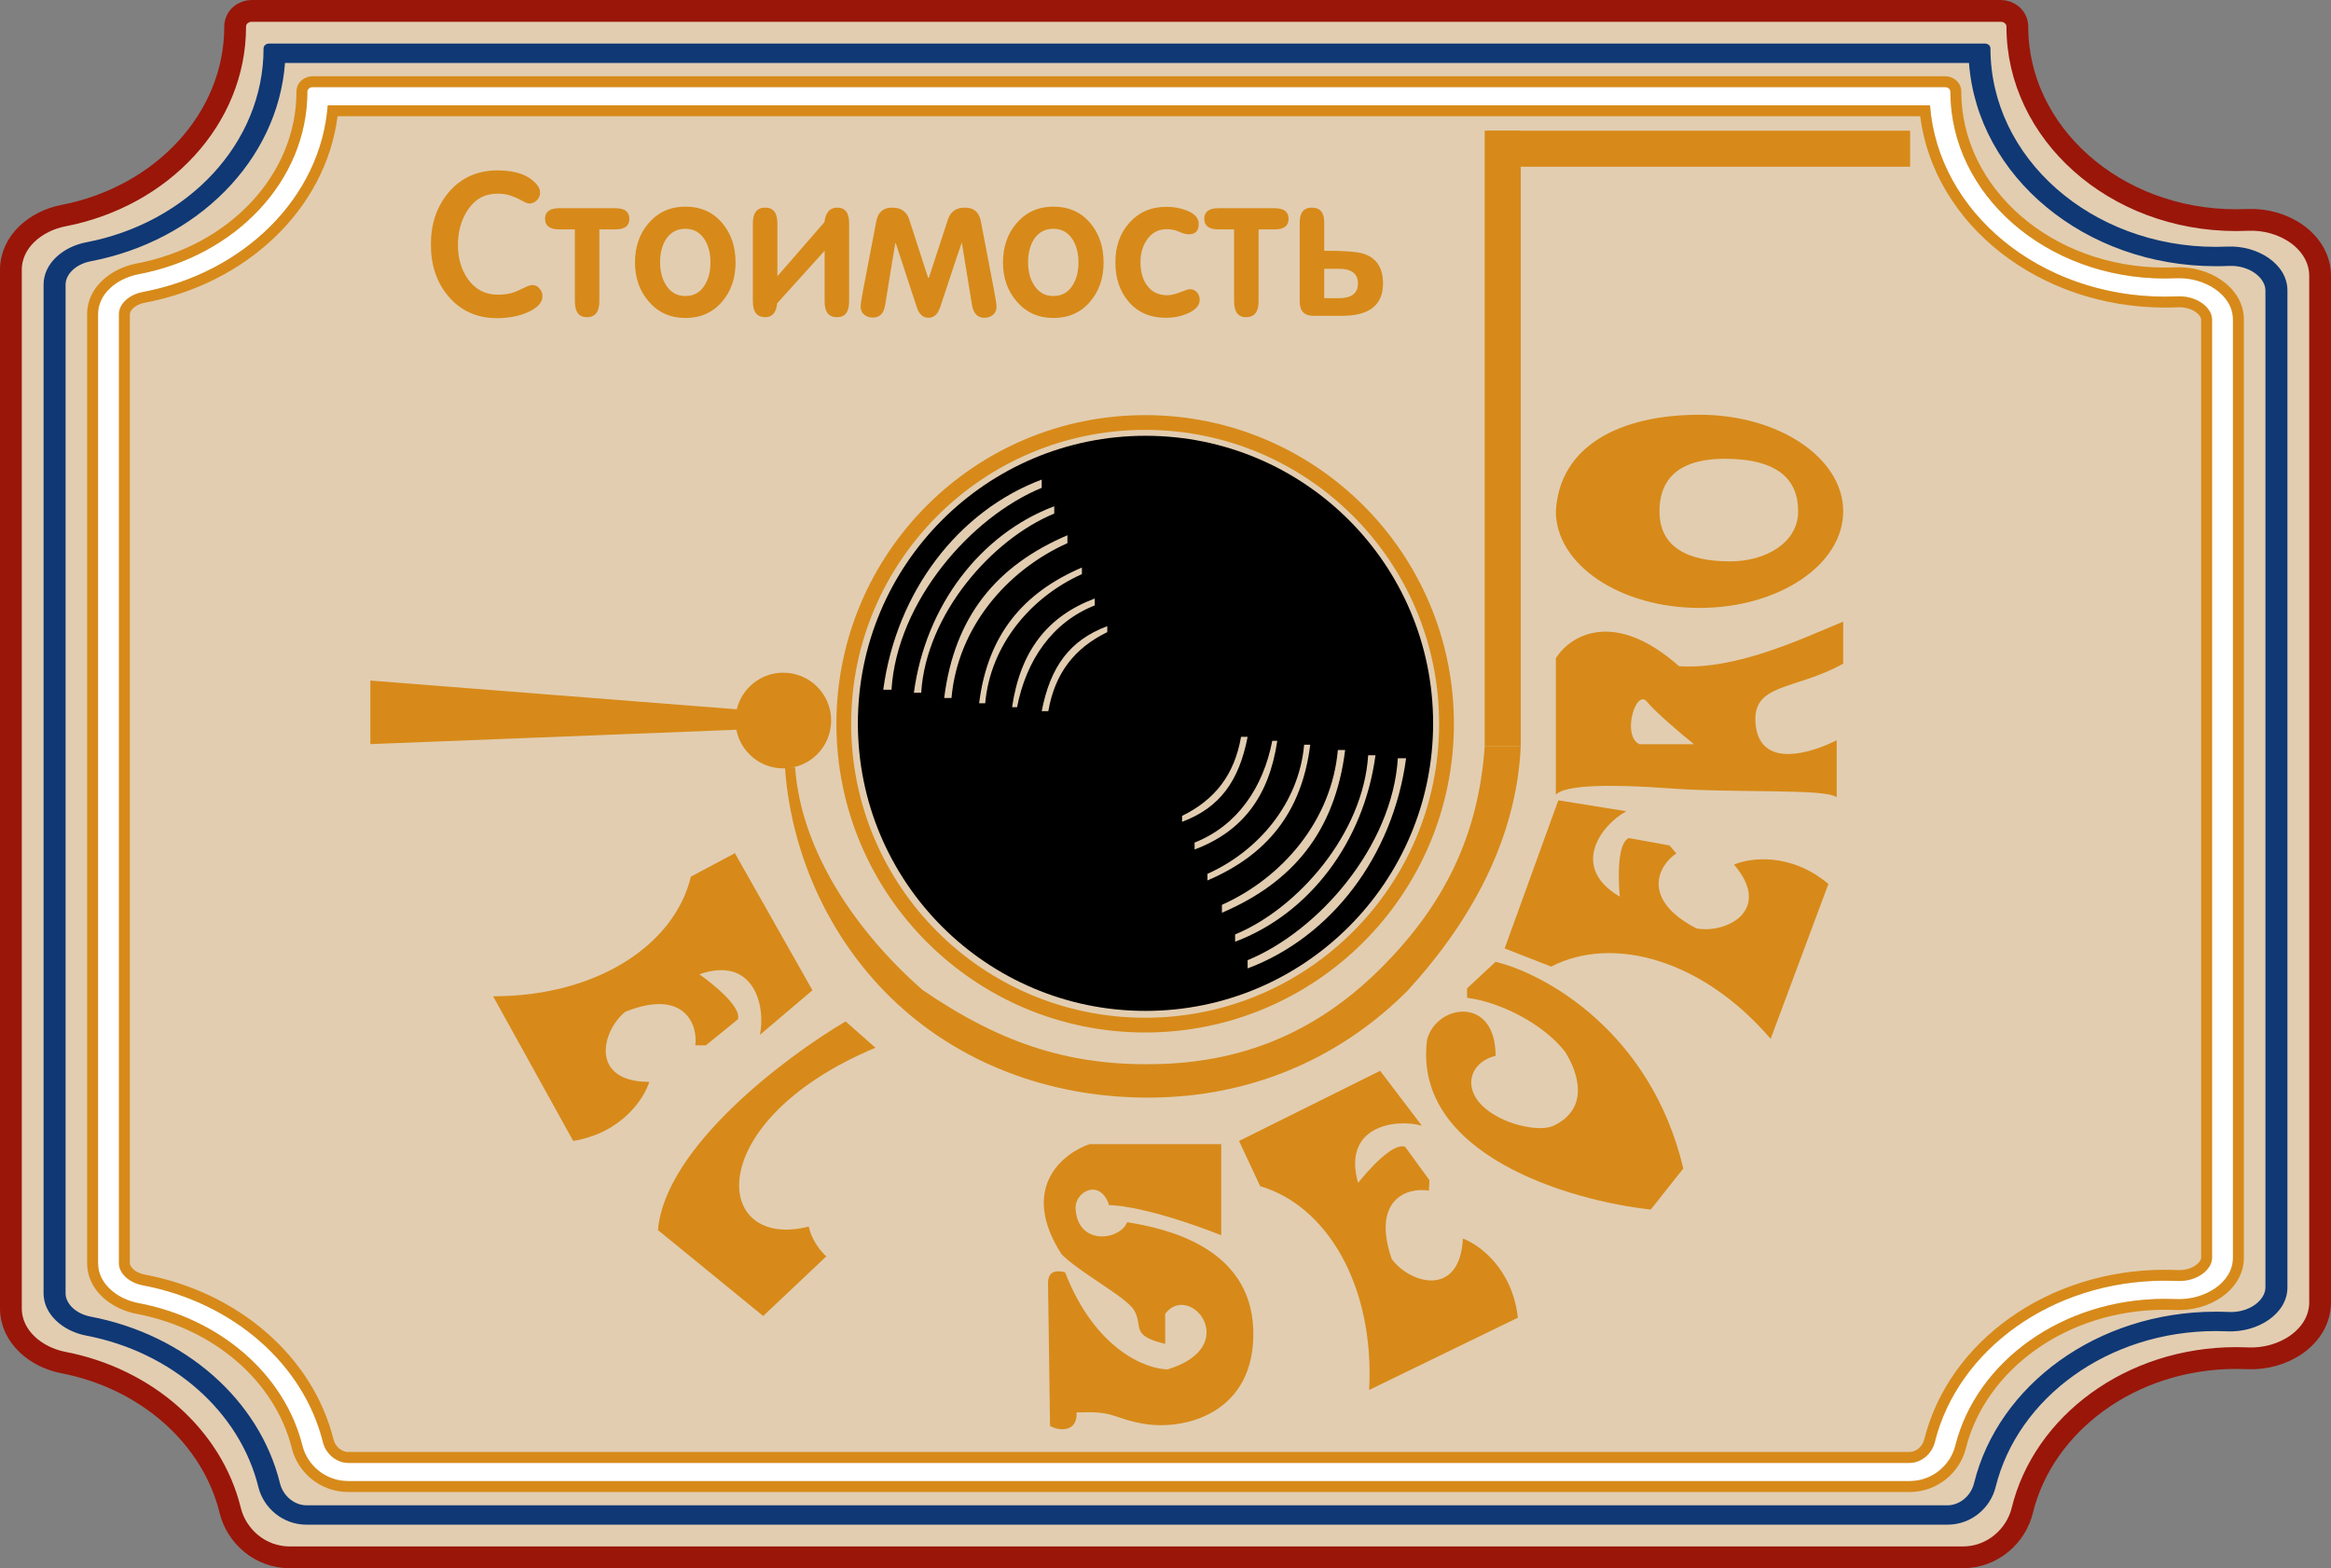 <?xml version="1.0" encoding="UTF-8"?> <svg xmlns="http://www.w3.org/2000/svg" width="214" height="144" viewBox="0 0 214 144" fill="none"><rect x="0" y="0" width="214" height="144" fill="#808080" stroke="none"/> <path d="M206.354 20.192C206.008 20.208 205.659 20.216 205.309 20.216C194.092 20.216 185.206 12.158 185.206 2.458C185.206 1.561 184.434 1 183.697 1H23.097C22.36 1 21.588 1.561 21.588 2.458C21.588 10.877 14.911 18.046 5.797 19.806C3.348 20.279 1 22.135 1 24.784V120.131C1 122.78 3.348 124.636 5.797 125.109C13.51 126.598 19.494 131.976 21.136 138.694C21.711 141.048 23.871 143 26.602 143H180.192C182.923 143 185.083 141.048 185.658 138.693C187.596 130.765 195.593 124.699 205.309 124.699C205.659 124.699 206.008 124.707 206.354 124.723C207.97 124.796 209.591 124.327 210.829 123.454C212.07 122.579 213 121.236 213 119.58V25.335C213 23.68 212.07 22.336 210.829 21.461C209.591 20.588 207.97 20.119 206.354 20.192Z" fill="#E2CDB1" stroke="#9A1609" stroke-width="2"></path> <path fill-rule="evenodd" clip-rule="evenodd" d="M204.608 24.418C204.22 24.436 203.829 24.444 203.436 24.444C191.397 24.444 181.545 16.202 180.765 5.778H26.166C25.494 14.763 18.082 22.125 8.34 23.988C6.892 24.265 6.02 25.232 6.02 26.133V118.756C6.02 119.657 6.892 120.624 8.34 120.9C17.001 122.557 23.816 128.556 25.698 136.18C26.012 137.454 27.11 138.222 28.134 138.222H178.798C179.821 138.222 180.919 137.454 181.234 136.18C183.454 127.183 192.549 120.444 203.436 120.444C203.829 120.444 204.22 120.453 204.608 120.471C206.573 120.559 207.98 119.336 207.98 118.221V26.668C207.98 25.552 206.573 24.33 204.608 24.418ZM204.506 22.643C207.26 22.519 210 24.24 210 26.668V118.221C210 120.649 207.26 122.37 204.506 122.246C204.152 122.23 203.795 122.222 203.436 122.222C193.519 122.222 185.23 128.361 183.207 136.557C182.742 138.444 180.991 140 178.798 140H28.134C25.941 140 24.19 138.444 23.724 136.557C22.01 129.614 15.799 124.146 7.911 122.638C5.768 122.228 4 120.687 4 118.756V26.133C4 24.202 5.768 22.661 7.911 22.251C17.222 20.47 24.196 13.174 24.196 4.444C24.196 4.201 24.418 4 24.695 4H182.236C182.513 4 182.735 4.201 182.735 4.444C182.735 14.508 192.003 22.667 203.436 22.667C203.795 22.667 204.152 22.659 204.506 22.643Z" fill="#0F3875"></path> <path fill-rule="evenodd" clip-rule="evenodd" d="M199.87 27.217C199.501 27.233 199.129 27.242 198.755 27.242C187.3 27.242 177.926 19.484 177.185 9.673H30.09C29.451 18.13 22.399 25.059 13.129 26.813C11.752 27.073 10.922 27.983 10.922 28.831V116.006C10.922 116.853 11.752 117.763 13.129 118.024C21.37 119.583 27.854 125.229 29.644 132.405C29.944 133.604 30.989 134.327 31.962 134.327H175.312C176.286 134.327 177.331 133.604 177.63 132.405C179.743 123.937 188.396 117.595 198.755 117.595C199.129 117.595 199.501 117.603 199.87 117.619C201.739 117.702 203.078 116.552 203.078 115.502V29.335C203.078 28.285 201.739 27.134 199.87 27.217ZM199.773 25.546C202.393 25.43 205 27.05 205 29.335V115.502C205 117.787 202.393 119.407 199.773 119.29C199.435 119.276 199.096 119.268 198.755 119.268C189.319 119.268 181.433 125.046 179.508 132.76C179.065 134.535 177.399 136 175.312 136H31.962C29.875 136 28.21 134.535 27.767 132.76C26.136 126.225 20.227 121.079 12.721 119.659C10.682 119.273 9 117.823 9 116.006V28.831C9 27.014 10.682 25.563 12.721 25.178C21.58 23.501 28.216 16.635 28.216 8.418C28.216 8.189 28.427 8 28.69 8H178.584C178.848 8 179.059 8.189 179.059 8.418C179.059 17.89 187.877 25.569 198.755 25.569C199.096 25.569 199.435 25.561 199.773 25.546Z" fill="white"></path> <path fill-rule="evenodd" clip-rule="evenodd" d="M199.914 28.216C199.53 28.233 199.144 28.242 198.755 28.242C187.246 28.242 177.568 20.661 176.282 10.673H30.993C29.889 19.237 22.604 26.038 13.315 27.795C12.207 28.005 11.922 28.644 11.922 28.831V116.006C11.922 116.193 12.207 116.832 13.315 117.041C21.875 118.661 28.715 124.548 30.615 132.163C30.804 132.922 31.453 133.327 31.962 133.327H175.312C175.821 133.327 176.47 132.922 176.66 132.162C178.902 123.177 188.016 116.595 198.755 116.595C199.144 116.595 199.53 116.603 199.914 116.62C200.635 116.652 201.214 116.445 201.592 116.173C201.994 115.885 202.078 115.604 202.078 115.502V29.335C202.078 29.233 201.994 28.952 201.592 28.663C201.214 28.392 200.635 28.184 199.914 28.216ZM30.09 9.673H177.185C177.926 19.484 187.3 27.242 198.755 27.242C199.129 27.242 199.501 27.233 199.87 27.217C201.739 27.134 203.078 28.285 203.078 29.335V115.502C203.078 116.552 201.739 117.702 199.87 117.619C199.501 117.603 199.129 117.595 198.755 117.595C188.396 117.595 179.743 123.937 177.63 132.405C177.331 133.604 176.286 134.327 175.312 134.327H31.962C30.989 134.327 29.944 133.604 29.644 132.405C27.854 125.229 21.37 119.583 13.129 118.024C11.752 117.763 10.922 116.853 10.922 116.006V28.831C10.922 27.983 11.752 27.073 13.129 26.813C22.399 25.059 29.451 18.13 30.09 9.673ZM203.937 25.717C205.107 26.525 206 27.777 206 29.335V115.502C206 117.059 205.107 118.312 203.937 119.12C202.77 119.925 201.246 120.357 199.728 120.289C199.406 120.275 199.081 120.268 198.755 120.268C189.699 120.268 182.274 125.806 180.478 133.002C179.929 135.201 177.88 137 175.312 137H31.962C29.394 137 27.345 135.201 26.796 133.002C25.275 126.905 19.721 122.001 12.535 120.642C10.246 120.209 8 118.498 8 116.006V28.831C8 26.338 10.246 24.628 12.535 24.195C21.029 22.588 27.216 16.053 27.216 8.418C27.216 7.526 27.993 7 28.69 7H178.584C179.282 7 180.059 7.526 180.059 8.418C180.059 17.212 188.295 24.569 198.755 24.569C199.081 24.569 199.406 24.561 199.728 24.547C201.246 24.48 202.77 24.911 203.937 25.717ZM205 29.335C205 27.05 202.393 25.43 199.773 25.546C199.436 25.561 199.096 25.569 198.755 25.569C187.877 25.569 179.059 17.89 179.059 8.418C179.059 8.189 178.848 8 178.584 8H28.69C28.427 8 28.216 8.189 28.216 8.418C28.216 16.635 21.58 23.501 12.721 25.178C10.682 25.563 9 27.014 9 28.831V116.006C9 117.823 10.682 119.273 12.721 119.659C20.227 121.079 26.136 126.225 27.767 132.76C28.21 134.535 29.875 136 31.962 136H175.312C177.399 136 179.065 134.535 179.508 132.76C181.433 125.046 189.319 119.268 198.755 119.268C199.096 119.268 199.436 119.276 199.773 119.29C202.393 119.407 205 117.787 205 115.502V29.335Z" fill="#D78A19"></path> <path fill-rule="evenodd" clip-rule="evenodd" d="M71.913 70.555C74.339 70.555 76.306 68.588 76.306 66.162C76.306 63.735 74.339 61.768 71.913 61.768C69.842 61.768 68.105 63.202 67.641 65.131L34 62.491V68.328L67.602 67.009C67.997 69.03 69.777 70.555 71.913 70.555Z" fill="#D78A19"></path> <rect x="136.486" y="12" width="38.876" height="3.31" fill="#D78A19"></rect> <rect x="139.615" y="12" width="56.509" height="3.31" transform="rotate(90 139.615 12)" fill="#D78A19"></rect> <path d="M139.615 68.508C139.224 77.024 135.072 84.576 129.234 90.956C123.184 97.031 115.347 100.475 106.645 100.765C97.944 101.055 89.466 98.395 83.001 92.736C76.536 87.077 72.661 78.894 72.064 70.464H72.996C73.548 78.256 78.726 85.675 84.702 90.906C92.164 96.011 98.602 97.963 106.645 97.696C114.689 97.428 121.265 94.436 126.857 88.819C132.45 83.203 135.734 76.874 136.305 68.508H139.615Z" fill="#D78A19"></path> <circle cx="105.132" cy="66.462" r="1.805" fill="#9A1609"></circle> <path fill-rule="evenodd" clip-rule="evenodd" d="M105.164 92.824C119.747 92.824 131.569 81.002 131.569 66.419C131.569 51.837 119.747 40.015 105.164 40.015C90.581 40.015 78.759 51.837 78.759 66.419C78.759 81.002 90.581 92.824 105.164 92.824ZM81.844 63.334C82.358 55.198 89.164 47.455 95.636 44.794V44.037C87.984 46.911 82.298 54.321 81.088 63.334H81.844ZM84.571 63.606C85.026 56.389 91.053 49.519 96.786 47.158V46.487C90.008 49.036 84.972 55.61 83.901 63.606H84.571ZM87.353 64.09C87.924 57.648 92.4 52.385 97.996 49.875V49.149C91.493 51.931 87.621 56.589 86.683 64.09H87.353ZM99.326 52.718C94.658 54.812 90.924 59.201 90.448 64.574H89.889C90.672 58.318 93.901 54.434 99.326 52.113V52.718ZM93.373 64.937C94.215 60.612 96.604 57.134 100.506 55.591V54.956C96.15 56.589 93.67 59.795 92.914 64.937H93.373ZM96.241 65.3C96.846 61.822 98.631 59.523 101.655 58.041V57.497C98.185 58.793 96.423 61.247 95.636 65.3H96.241ZM114.54 88.166C121.013 85.504 127.818 77.761 128.332 69.625H129.088C127.879 78.639 122.192 86.049 114.54 88.922V88.166ZM125.606 69.353C125.151 76.571 119.123 83.44 113.391 85.802V86.472C120.168 83.923 125.204 77.349 126.276 69.353H125.606ZM122.823 68.869C122.253 75.312 117.777 80.574 112.181 83.085V83.811C118.684 81.028 122.555 76.37 123.493 68.869H122.823ZM110.85 80.241C115.518 78.148 119.252 73.758 119.728 68.385H120.287C119.505 74.641 116.275 78.526 110.85 80.847V80.241ZM116.804 68.022C115.962 72.347 113.572 75.826 109.671 77.368V78.004C114.026 76.37 116.506 73.164 117.262 68.022H116.804ZM113.935 67.659C113.33 71.138 111.546 73.436 108.521 74.918V75.463C111.992 74.166 113.754 71.712 114.54 67.659H113.935Z" fill="black"></path> <path d="M133.477 66.462C133.477 82.117 120.786 94.807 105.132 94.807C89.478 94.807 76.788 82.117 76.788 66.462C76.788 50.808 89.478 38.118 105.132 38.118C120.786 38.118 133.477 50.808 133.477 66.462ZM78.143 66.462C78.143 81.368 90.226 93.452 105.132 93.452C120.038 93.452 132.121 81.368 132.121 66.462C132.121 51.557 120.038 39.473 105.132 39.473C90.226 39.473 78.143 51.557 78.143 66.462Z" fill="#D78A19"></path> <path d="M137.305 88.316C141.809 89.404 151.561 94.722 154.538 107.295L151.551 111.064C144.153 110.267 129.686 106.036 131.01 95.485C131.837 92.222 137.305 91.349 137.305 96.956C134.458 97.61 133.787 101.172 138.546 103.022C139.47 103.381 141.545 103.899 142.682 103.343C145.71 101.862 145.118 98.886 143.693 96.588C141.665 93.978 137.659 91.987 134.686 91.625V90.752L137.305 88.316Z" fill="#D78A19"></path> <path d="M125.695 127.632C126.206 118.041 121.81 110.719 115.693 108.92L113.752 104.767L126.705 98.325L130.532 103.361C127.992 102.673 123.209 103.476 124.683 108.617C125.62 107.44 127.883 104.876 129.002 105.304L131.231 108.368L131.18 109.332C129.235 108.983 125.892 110.108 127.763 115.593C129.435 117.891 134.014 119.193 134.305 113.732C135.78 114.271 138.853 116.478 139.348 120.996L125.695 127.632Z" fill="#D78A19"></path> <path fill-rule="evenodd" clip-rule="evenodd" d="M142.839 72.982V60.436C144.08 58.444 148.078 55.804 154.144 61.171C159.428 61.539 165.632 58.552 169.217 57.081V60.941C164.759 63.423 160.807 62.688 161.175 66.502C161.57 70.603 166.199 69.198 168.619 67.972V73.211C167.654 72.384 159.412 72.846 153.179 72.384C148.215 72.016 143.607 72.026 142.839 72.982ZM155.522 68.34H150.513C148.859 67.559 150.192 63.193 151.203 64.434C152.011 65.427 154.419 67.452 155.522 68.34Z" fill="#D78A19"></path> <path d="M45.27 91.483C54.875 91.483 61.952 86.703 63.423 80.499L67.467 78.34L74.59 90.931L69.764 95.021C70.316 92.448 69.259 87.714 64.204 89.461C65.429 90.334 68.11 92.457 67.742 93.597L64.801 95.986H63.836C64.081 94.026 62.779 90.747 57.403 92.907C55.197 94.7 54.14 99.341 59.608 99.341C59.149 100.842 57.108 104.028 52.623 104.764L45.27 91.483Z" fill="#D78A19"></path> <path d="M162.558 95.393C156.309 88.1 148.075 85.835 142.407 88.755L138.135 87.09L143.062 73.488L149.308 74.49C146.995 75.746 144.088 79.629 148.703 82.331C148.569 80.832 148.437 77.415 149.542 76.953L153.27 77.632L153.898 78.364C152.249 79.454 150.607 82.576 155.746 85.253C158.542 85.762 162.754 83.545 159.196 79.392C160.635 78.764 164.382 78.24 167.859 81.168L162.558 95.393Z" fill="#D78A19"></path> <path d="M112.117 113.424V105.06H100.031C97.549 105.903 93.56 109.104 97.457 115.17C99.066 116.825 103.422 119.104 104.121 120.317C104.994 121.834 103.707 122.615 106.97 123.396V120.639C109.222 117.652 114.139 123.626 107.2 125.74C105.208 125.725 100.536 123.92 97.779 116.825C97.105 116.656 96.216 116.595 96.216 117.836L96.4 130.933C97.182 131.393 98.928 131.576 98.836 129.692H99.204C102.374 129.554 102.214 130.277 105.086 130.749C108.808 131.361 115.288 129.738 115.058 122.11C114.828 114.481 106.97 112.781 103.477 112.229C102.834 113.884 98.947 114.435 98.744 110.989C98.652 109.426 100.996 108.139 101.823 110.667C102.834 110.636 106.308 111.145 112.117 113.424Z" fill="#D78A19"></path> <path d="M169.217 46.952C169.217 51.85 163.312 55.821 156.028 55.821C148.744 55.821 142.839 51.85 142.839 46.952C143.16 40.932 148.744 38.083 156.028 38.083C163.312 38.083 169.217 42.054 169.217 46.952ZM152.351 46.952C152.351 50.27 154.971 51.547 158.831 51.547C162.094 51.547 165.081 49.847 165.081 46.952C165.081 44.057 163.26 42.127 158.326 42.127C154.557 42.127 152.351 43.633 152.351 46.952Z" fill="#D78A19"></path> <path d="M74.251 112.628C65.396 114.882 64.269 102.967 80.369 96.205L77.632 93.79C72.158 97.01 61.049 105.35 60.405 112.95L70.065 120.839L75.861 115.365C75.432 114.989 74.509 113.916 74.251 112.628Z" fill="#D78A19"></path> <path d="M49.8 27.2C49.8 27.704 49.458 28.142 48.774 28.514C48.27 28.79 47.7 28.982 47.064 29.09C46.584 29.174 46.116 29.216 45.66 29.216C43.788 29.216 42.288 28.544 41.16 27.2C40.092 25.94 39.558 24.356 39.558 22.448C39.558 20.552 40.098 18.962 41.178 17.678C42.318 16.322 43.824 15.644 45.696 15.644C47.352 15.644 48.546 16.076 49.278 16.94C49.482 17.18 49.584 17.432 49.584 17.696C49.584 17.96 49.482 18.194 49.278 18.398C49.086 18.59 48.858 18.686 48.594 18.686C48.45 18.686 48.264 18.62 48.036 18.488C47.544 18.212 47.082 18.014 46.65 17.894C46.374 17.822 46.032 17.786 45.624 17.786C44.484 17.786 43.578 18.302 42.906 19.334C42.33 20.234 42.042 21.284 42.042 22.484C42.042 23.696 42.336 24.728 42.924 25.58C43.608 26.564 44.526 27.056 45.678 27.056C46.182 27.056 46.608 27.008 46.956 26.912C47.304 26.804 47.664 26.654 48.036 26.462C48.42 26.27 48.702 26.174 48.882 26.174C49.146 26.174 49.362 26.282 49.53 26.498C49.71 26.702 49.8 26.936 49.8 27.2Z" fill="#D78A19"></path> <path d="M57.779 20.09C57.779 20.738 57.359 21.062 56.519 21.062H55.025V27.668C55.025 28.64 54.641 29.126 53.873 29.126C53.141 29.126 52.775 28.634 52.775 27.65V21.062H51.335C50.471 21.062 50.039 20.738 50.039 20.09C50.039 19.442 50.471 19.118 51.335 19.118H56.483C57.347 19.118 57.779 19.442 57.779 20.09Z" fill="#D78A19"></path> <path d="M67.53 24.104C67.53 25.532 67.122 26.726 66.306 27.686C65.454 28.694 64.326 29.198 62.922 29.198C61.542 29.198 60.414 28.688 59.538 27.668C58.71 26.696 58.296 25.508 58.296 24.104C58.296 22.676 58.704 21.482 59.52 20.522C60.396 19.49 61.53 18.974 62.922 18.974C64.338 18.974 65.472 19.484 66.324 20.504C67.128 21.464 67.53 22.664 67.53 24.104ZM62.922 21.008C62.142 21.008 61.542 21.338 61.122 21.998C60.774 22.562 60.6 23.258 60.6 24.086C60.6 24.902 60.78 25.598 61.14 26.174C61.56 26.846 62.154 27.182 62.922 27.182C63.702 27.182 64.296 26.846 64.704 26.174C65.052 25.61 65.226 24.914 65.226 24.086C65.226 23.27 65.052 22.58 64.704 22.016C64.284 21.344 63.69 21.008 62.922 21.008Z" fill="#D78A19"></path> <path d="M77.956 27.686C77.956 28.646 77.584 29.126 76.84 29.126C76.084 29.126 75.706 28.652 75.706 27.704V23.024L71.35 27.848C71.266 28.7 70.9 29.126 70.252 29.126C69.496 29.126 69.118 28.646 69.118 27.686V20.504C69.118 19.544 69.496 19.064 70.252 19.064C70.996 19.064 71.368 19.544 71.368 20.504V25.364L75.688 20.396C75.796 19.508 76.186 19.064 76.858 19.064C77.59 19.064 77.956 19.538 77.956 20.486V27.686Z" fill="#D78A19"></path> <path d="M91.486 28.172C91.486 28.484 91.378 28.73 91.162 28.91C90.946 29.09 90.682 29.18 90.37 29.18C89.746 29.18 89.368 28.79 89.236 28.01L88.3 22.268C88.276 22.292 87.616 24.266 86.32 28.19C86.104 28.85 85.744 29.18 85.24 29.18C84.736 29.18 84.376 28.85 84.16 28.19L82.216 22.268C82.192 22.292 81.874 24.206 81.262 28.01C81.142 28.778 80.764 29.162 80.128 29.162C79.816 29.162 79.552 29.072 79.336 28.892C79.12 28.712 79.012 28.472 79.012 28.172C79.012 27.944 79.09 27.422 79.246 26.606L80.452 20.306C80.608 19.478 81.094 19.064 81.91 19.064C82.714 19.064 83.236 19.43 83.476 20.162L85.204 25.508H85.276L87.022 20.162C87.262 19.43 87.784 19.064 88.588 19.064C89.404 19.064 89.89 19.478 90.046 20.306L91.252 26.606C91.408 27.422 91.486 27.944 91.486 28.172Z" fill="#D78A19"></path> <path d="M101.315 24.104C101.315 25.532 100.907 26.726 100.091 27.686C99.239 28.694 98.111 29.198 96.707 29.198C95.327 29.198 94.199 28.688 93.323 27.668C92.495 26.696 92.081 25.508 92.081 24.104C92.081 22.676 92.489 21.482 93.305 20.522C94.181 19.49 95.315 18.974 96.707 18.974C98.123 18.974 99.257 19.484 100.109 20.504C100.913 21.464 101.315 22.664 101.315 24.104ZM96.707 21.008C95.927 21.008 95.327 21.338 94.907 21.998C94.559 22.562 94.385 23.258 94.385 24.086C94.385 24.902 94.565 25.598 94.925 26.174C95.345 26.846 95.939 27.182 96.707 27.182C97.487 27.182 98.081 26.846 98.489 26.174C98.837 25.61 99.011 24.914 99.011 24.086C99.011 23.27 98.837 22.58 98.489 22.016C98.069 21.344 97.475 21.008 96.707 21.008Z" fill="#D78A19"></path> <path d="M107.079 18.992C107.739 18.992 108.351 19.1 108.915 19.316C109.671 19.604 110.049 20.018 110.049 20.558C110.049 21.194 109.749 21.512 109.149 21.512C108.885 21.512 108.585 21.434 108.249 21.278C107.913 21.122 107.535 21.044 107.115 21.044C106.347 21.044 105.741 21.368 105.297 22.016C104.901 22.58 104.703 23.264 104.703 24.068C104.703 24.932 104.895 25.634 105.279 26.174C105.711 26.798 106.341 27.11 107.169 27.11C107.469 27.11 107.859 27.02 108.339 26.84C108.819 26.648 109.113 26.552 109.221 26.552C109.497 26.552 109.719 26.648 109.887 26.84C110.055 27.02 110.139 27.248 110.139 27.524C110.139 28.16 109.587 28.646 108.483 28.982C108.039 29.114 107.553 29.18 107.025 29.18C105.585 29.18 104.445 28.682 103.605 27.686C102.801 26.75 102.399 25.55 102.399 24.086C102.399 22.646 102.813 21.452 103.641 20.504C104.517 19.496 105.663 18.992 107.079 18.992Z" fill="#D78A19"></path> <path d="M118.3 20.09C118.3 20.738 117.88 21.062 117.04 21.062H115.546V27.668C115.546 28.64 115.162 29.126 114.394 29.126C113.662 29.126 113.296 28.634 113.296 27.65V21.062H111.856C110.992 21.062 110.56 20.738 110.56 20.09C110.56 19.442 110.992 19.118 111.856 19.118H117.004C117.868 19.118 118.3 19.442 118.3 20.09Z" fill="#D78A19"></path> <path d="M126.971 26.03C126.971 28.01 125.717 29 123.209 29H120.563C119.735 29 119.321 28.556 119.321 27.668V20.432C119.321 19.52 119.693 19.064 120.437 19.064C121.193 19.064 121.571 19.514 121.571 20.414V23.024C123.419 23.024 124.619 23.114 125.171 23.294C126.371 23.678 126.971 24.59 126.971 26.03ZM122.903 24.68H121.571V27.38H122.903C124.079 27.38 124.667 26.93 124.667 26.03C124.667 25.13 124.079 24.68 122.903 24.68Z" fill="#D78A19"></path> </svg> 